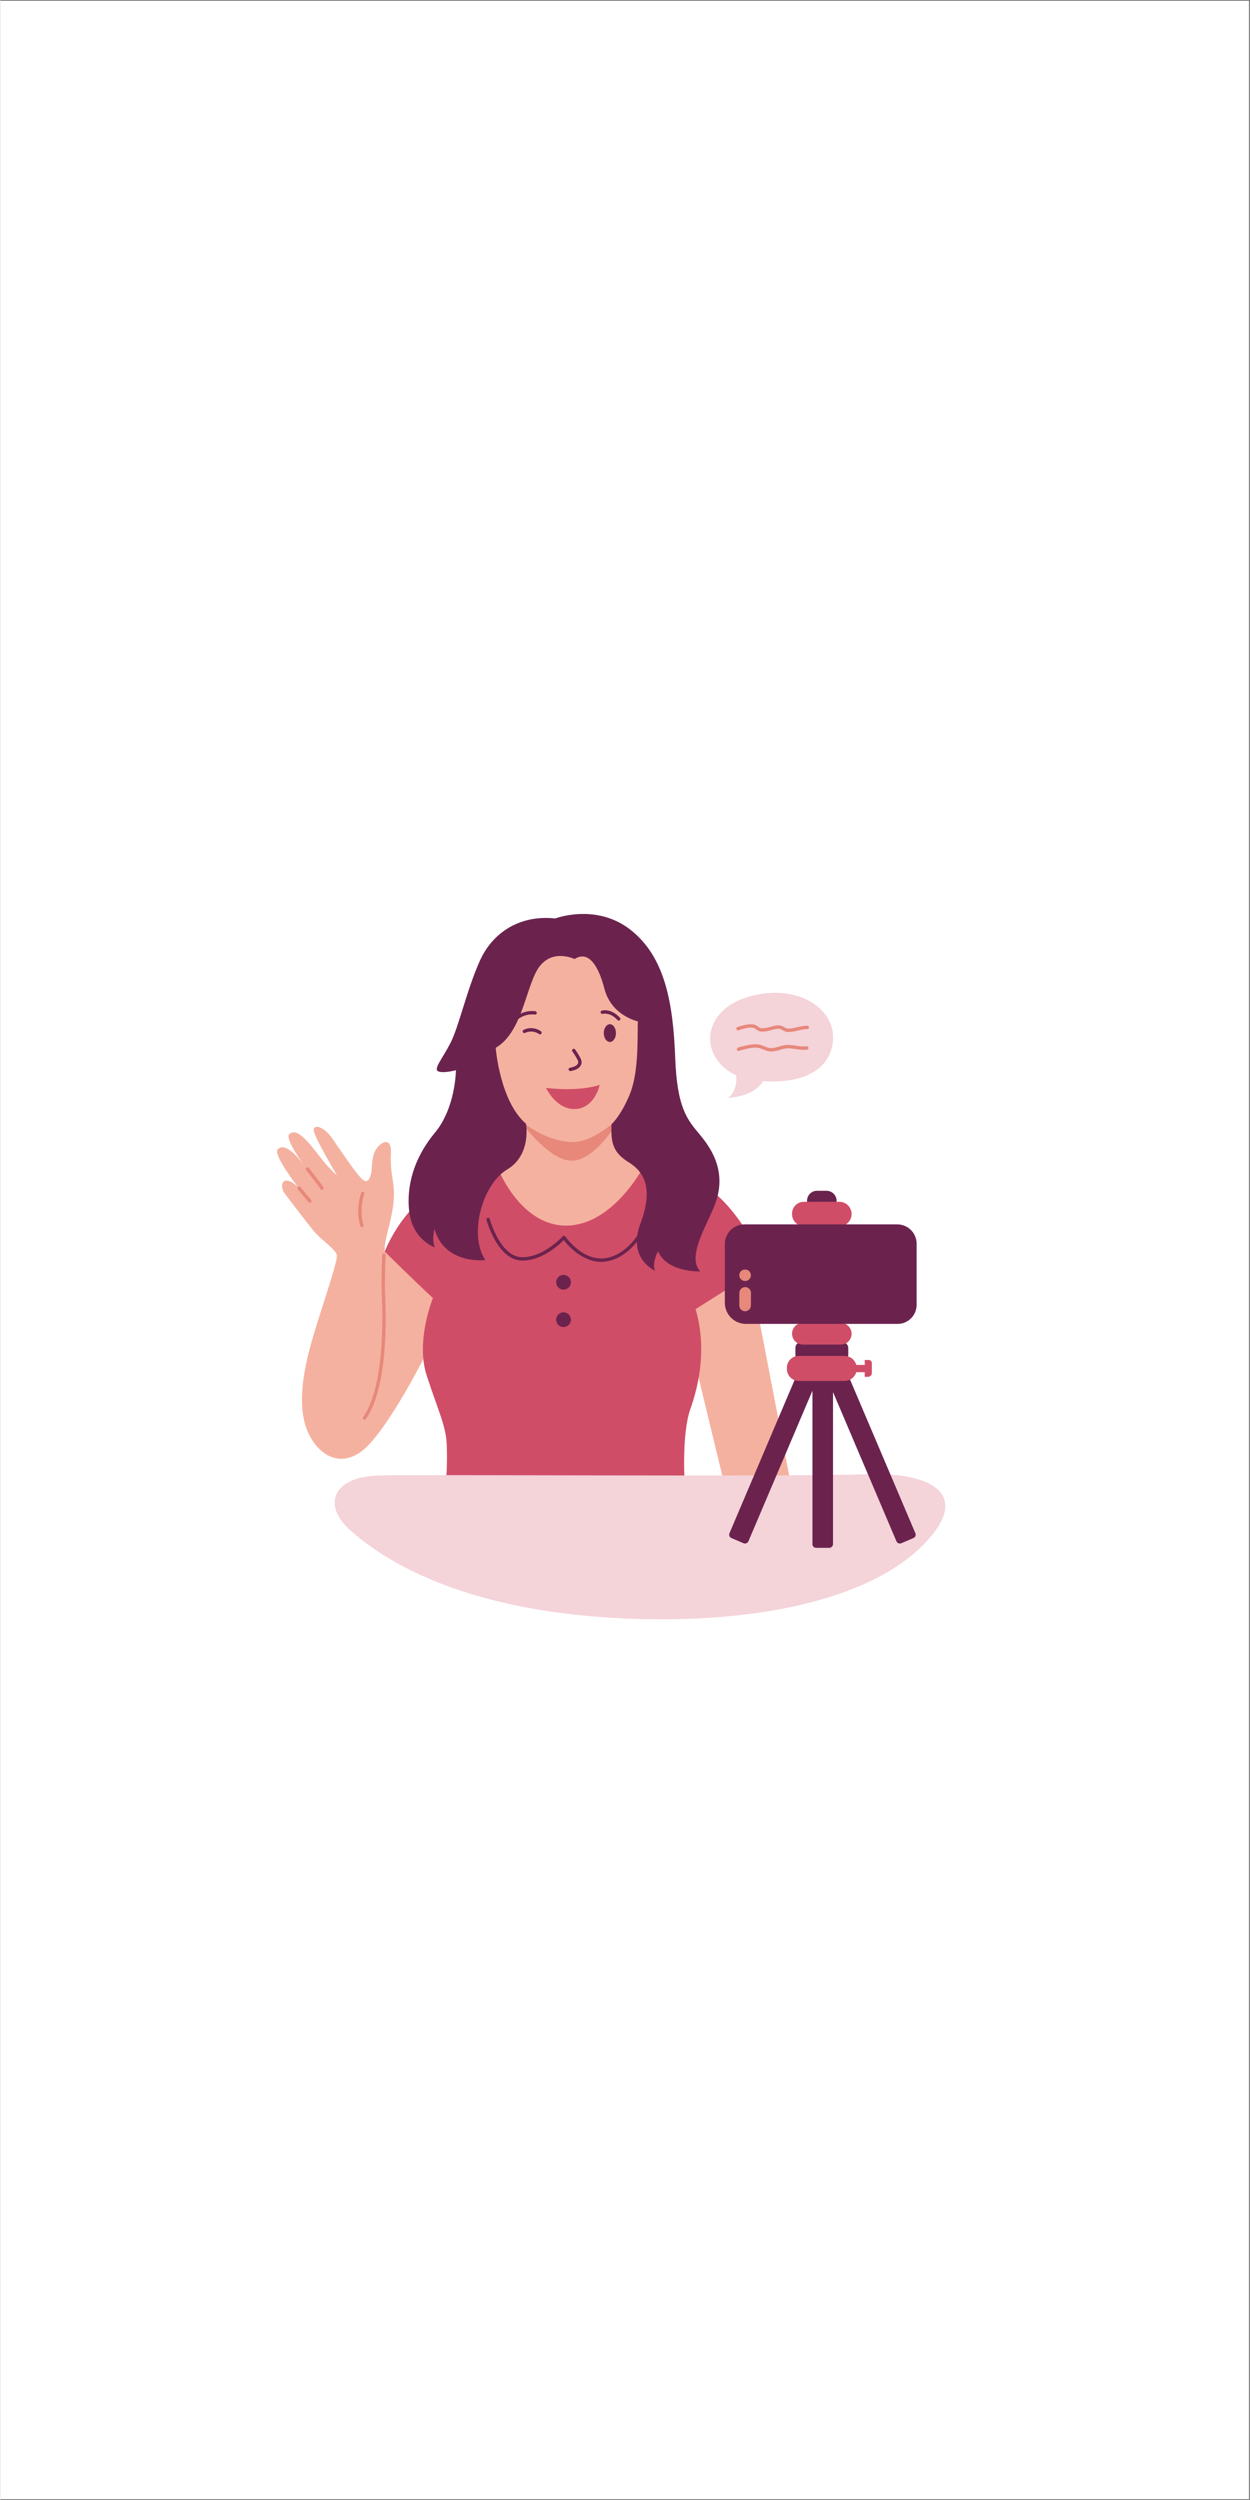 <svg xmlns="http://www.w3.org/2000/svg" xmlns:xlink="http://www.w3.org/1999/xlink" width="300" zoomAndPan="magnify" viewBox="0 0 224.88 450" height="600" preserveAspectRatio="xMidYMid meet" version="1.0"><rect x="0" y="0" width="224.88" height="450" fill="#333333" stroke="none"/><defs><clipPath id="2262a8bfc3"><path d="M 0 0.121 L 224.762 0.121 L 224.762 449.879 L 0 449.879 Z M 0 0.121 " clip-rule="nonzero"/></clipPath></defs><g clip-path="url(#2262a8bfc3)"><path fill="#ffffff" d="M 0 0.121 L 224.879 0.121 L 224.879 449.879 L 0 449.879 Z M 0 0.121 " fill-opacity="1" fill-rule="nonzero"/><path fill="#ffffff" d="M 0 0.121 L 224.879 0.121 L 224.879 449.879 L 0 449.879 Z M 0 0.121 " fill-opacity="1" fill-rule="nonzero"/></g><path fill="#f5b19f" d="M 124.352 242.453 L 130.285 266.984 L 142.34 267.379 L 134.418 226.191 L 123.18 233.129 Z M 124.352 242.453 " fill-opacity="1" fill-rule="evenodd"/><path fill="#f5b19f" d="M 77.336 242.297 C 77.336 242.297 69.492 258.309 64.688 261.48 C 60.344 264.348 56.75 261.098 55.301 257.633 C 53.848 254.164 54.012 249.504 55.469 243.609 C 56.926 237.715 60.895 227.012 60.559 225.871 C 60.227 224.73 57.75 223.23 56.305 221.445 C 54.855 219.664 52.375 216.383 51.223 214.879 C 50.074 213.371 50.816 211.152 53.52 213.605 C 53.52 213.605 49.125 207.891 49.895 206.938 C 50.895 205.699 52.883 207.277 54.758 209.895 C 54.758 209.895 51.195 205.012 51.98 204.191 C 53.352 202.766 55.562 205.715 57.449 208.129 C 59.34 210.547 60.586 211.547 60.586 211.547 C 60.586 211.547 56.438 204.578 56.398 203.434 C 56.359 202.285 58.273 202.793 59.676 204.812 C 61.078 206.832 63.766 210.898 65.035 212.16 C 66.215 213.328 66.57 211.836 66.754 211.191 C 66.938 210.543 66.734 208.07 67.715 206.746 C 68.863 205.203 70.418 204.922 70.309 207.465 C 70.195 210.004 70.422 210.883 70.734 213.129 C 71.406 217.949 68.953 222.645 69.184 225.27 L 79.328 230.672 Z M 77.336 242.297 " fill-opacity="1" fill-rule="evenodd"/><path fill="#d04d67" d="M 69.184 225.27 C 69.184 225.27 74.336 230.395 77.867 233.648 C 77.867 233.648 74.699 241.328 76.758 247.637 C 78.816 253.949 80.219 256.703 80.348 259.934 C 80.523 264.32 80.152 267.234 80.152 267.234 L 123.203 267.359 C 123.203 267.359 122.578 258.23 124.195 253.66 C 127.059 245.555 126.25 239.336 125.145 235.645 L 137.461 227.855 C 137.461 227.855 133.996 218.445 127.109 213.605 C 120.219 208.766 107.879 210.18 107.879 210.18 L 86.207 210.551 C 86.207 210.551 74.672 212.305 69.184 225.27 Z M 69.184 225.27 " fill-opacity="1" fill-rule="evenodd"/><path fill="#f5b19f" d="M 89.648 210.492 C 89.648 210.492 93.723 220.797 102.047 220.609 C 110.367 220.422 115.766 210.039 115.766 210.039 L 116.859 201.375 L 116.301 177.27 C 116.301 177.27 100.66 157.875 90.645 174.445 L 84.934 188.477 Z M 89.648 210.492 " fill-opacity="1" fill-rule="evenodd"/><path fill="#e7887b" d="M 93.262 201.363 C 93.262 201.363 97.375 205.266 102.707 205.57 C 107.004 205.82 111.922 200.656 111.922 200.656 C 111.922 200.656 107.363 209.078 102.73 208.93 C 98.492 208.793 93.262 201.363 93.262 201.363 Z M 93.262 201.363 " fill-opacity="1" fill-rule="evenodd"/><path fill="#6b234e" d="M 102.969 189.258 C 102.969 189.258 103.492 189.992 103.812 190.602 C 103.926 190.816 104.02 191.008 104.023 191.133 C 104.035 191.473 103.816 191.691 103.574 191.844 C 103.125 192.117 102.559 192.184 102.559 192.184 C 102.391 192.203 102.273 192.355 102.293 192.523 C 102.312 192.691 102.461 192.809 102.629 192.789 C 102.629 192.789 103.336 192.707 103.891 192.363 C 104.316 192.102 104.648 191.699 104.633 191.113 C 104.625 190.934 104.516 190.637 104.348 190.316 C 104.012 189.676 103.461 188.902 103.461 188.902 C 103.363 188.766 103.176 188.734 103.039 188.832 C 102.902 188.93 102.871 189.121 102.969 189.258 Z M 102.969 189.258 " fill-opacity="1" fill-rule="evenodd"/><path fill="#d04d67" d="M 98.215 195.812 C 98.215 195.812 103.754 196.609 107.883 195.285 C 107.883 195.285 107.031 199.426 103.555 199.621 C 100.078 199.812 98.215 195.812 98.215 195.812 Z M 98.215 195.812 " fill-opacity="1" fill-rule="evenodd"/><path fill="#6b234e" d="M 103.363 172.629 C 103.363 172.629 99.551 170.754 97.086 173.922 C 94.621 177.09 94.117 185.738 89.168 188.602 C 89.168 188.602 89.902 198.223 94.617 202.27 C 94.617 202.27 95.664 207.863 91.207 210.527 C 86.746 213.191 84.273 222.227 87.293 226.816 C 87.293 226.816 80.012 227.715 78.145 221.246 C 78.145 221.246 77.633 223.016 78.191 224.508 C 78.191 224.508 74.039 223.152 73.559 217.727 C 73.074 212.297 75.172 207.547 78.242 203.863 C 81.309 200.18 81.945 194.844 82.012 192.633 C 82.012 192.633 79.836 193.242 78.855 192.859 C 77.875 192.473 79.48 190.723 81.008 187.77 C 82.531 184.816 83.934 178.25 86.312 172.945 C 88.688 167.641 93.77 164.645 99.879 165.324 C 99.879 165.324 107.238 162.508 113.43 167.363 C 119.621 172.219 121.105 180.457 121.48 190.449 C 121.809 199.273 123.582 201.469 125.812 204.117 C 128.238 207 131.066 211.406 128.297 217.629 C 126.359 221.98 123.816 226.418 125.969 228.848 C 125.969 228.848 120.117 229.121 118.379 225.242 C 118.379 225.242 117.25 227.348 117.832 228.73 C 117.832 228.73 112.852 226.527 115.191 220.324 C 117.527 214.121 116.055 211.043 113.16 209.25 C 110.266 207.457 109.867 205.699 110.016 202.359 C 110.016 202.359 111.664 200.902 113.262 197.074 C 114.859 193.242 114.688 187.586 114.742 183.836 C 114.742 183.836 110.004 182.871 108.727 177.953 C 107.742 174.137 105.996 170.945 103.363 172.629 Z M 103.363 172.629 " fill-opacity="1" fill-rule="evenodd"/><path fill="#e7887b" d="M 55.035 210.594 C 55.035 210.594 57.051 213.137 57.641 214.039 C 57.734 214.18 57.922 214.219 58.062 214.125 C 58.203 214.035 58.242 213.844 58.152 213.703 C 57.551 212.793 55.512 210.215 55.512 210.215 C 55.406 210.082 55.215 210.062 55.082 210.168 C 54.953 210.27 54.93 210.465 55.035 210.594 Z M 55.035 210.594 " fill-opacity="1" fill-rule="evenodd"/><path fill="#e7887b" d="M 53.547 214.074 L 55.477 216.398 C 55.586 216.527 55.777 216.543 55.906 216.438 C 56.035 216.328 56.051 216.137 55.945 216.008 L 54.016 213.684 C 53.91 213.555 53.719 213.535 53.586 213.645 C 53.457 213.75 53.441 213.945 53.547 214.074 Z M 53.547 214.074 " fill-opacity="1" fill-rule="evenodd"/><path fill="#e7887b" d="M 64.949 214.691 C 64.949 214.691 63.863 217.672 64.789 220.668 C 64.836 220.832 65.008 220.922 65.168 220.871 C 65.328 220.82 65.418 220.652 65.367 220.492 C 64.508 217.688 65.52 214.902 65.52 214.902 C 65.578 214.742 65.496 214.566 65.34 214.512 C 65.18 214.453 65.004 214.535 64.949 214.691 Z M 64.949 214.691 " fill-opacity="1" fill-rule="evenodd"/><path fill="#e7887b" d="M 68.738 225.887 C 68.738 225.887 68.562 229.957 68.633 232.25 C 68.672 233.617 69.016 239.355 68.34 245.078 C 67.895 248.852 67.016 252.617 65.293 255.086 C 65.195 255.223 65.23 255.414 65.367 255.512 C 65.504 255.609 65.695 255.574 65.789 255.438 C 67.562 252.898 68.488 249.027 68.945 245.148 C 69.621 239.387 69.281 233.609 69.242 232.234 C 69.172 229.957 69.344 225.91 69.344 225.91 C 69.352 225.742 69.223 225.602 69.055 225.594 C 68.887 225.586 68.746 225.719 68.738 225.887 Z M 68.738 225.887 " fill-opacity="1" fill-rule="evenodd"/><path fill="#6b234e" d="M 87.508 219.594 C 87.508 219.594 88.195 222.113 89.637 224.176 C 90.633 225.602 91.992 226.797 93.711 226.891 C 95.395 226.98 97.016 226.367 98.352 225.594 C 99.816 224.742 100.938 223.699 101.418 223.219 C 101.836 223.754 102.824 224.91 104.199 225.828 C 105.453 226.664 107.023 227.297 108.773 227.102 C 113.098 226.625 115.586 222.074 115.586 222.074 C 115.668 221.926 115.613 221.738 115.465 221.66 C 115.316 221.578 115.133 221.633 115.055 221.781 C 115.055 221.781 112.742 226.051 108.707 226.496 C 107.109 226.672 105.68 226.082 104.535 225.32 C 102.785 224.152 101.699 222.574 101.699 222.574 C 101.645 222.5 101.562 222.449 101.469 222.445 C 101.375 222.438 101.285 222.477 101.223 222.543 C 101.223 222.543 99.934 223.973 98.047 225.066 C 96.805 225.785 95.305 226.363 93.742 226.281 C 92.211 226.199 91.023 225.098 90.137 223.828 C 88.75 221.848 88.094 219.434 88.094 219.434 C 88.051 219.27 87.883 219.176 87.723 219.219 C 87.559 219.266 87.465 219.43 87.508 219.594 Z M 87.508 219.594 " fill-opacity="1" fill-rule="evenodd"/><path fill="#6b234e" d="M 102.699 237.547 C 102.699 237.723 102.668 237.891 102.602 238.055 C 102.531 238.219 102.438 238.363 102.312 238.484 C 102.188 238.609 102.043 238.707 101.883 238.773 C 101.719 238.84 101.551 238.875 101.375 238.875 C 101.199 238.875 101.027 238.84 100.867 238.773 C 100.703 238.707 100.562 238.609 100.438 238.484 C 100.312 238.363 100.215 238.219 100.148 238.055 C 100.082 237.891 100.047 237.723 100.047 237.547 C 100.047 237.371 100.082 237.199 100.148 237.039 C 100.215 236.875 100.312 236.73 100.438 236.605 C 100.562 236.48 100.703 236.387 100.867 236.316 C 101.027 236.25 101.199 236.215 101.375 236.215 C 101.551 236.215 101.719 236.25 101.883 236.316 C 102.043 236.387 102.188 236.48 102.312 236.605 C 102.438 236.73 102.531 236.875 102.602 237.039 C 102.668 237.199 102.699 237.371 102.699 237.547 Z M 102.699 237.547 " fill-opacity="1" fill-rule="nonzero"/><path fill="#6b234e" d="M 102.699 230.805 C 102.699 230.984 102.668 231.152 102.602 231.316 C 102.531 231.477 102.438 231.621 102.312 231.746 C 102.188 231.871 102.043 231.969 101.883 232.035 C 101.719 232.102 101.551 232.137 101.375 232.137 C 101.199 232.137 101.027 232.102 100.867 232.035 C 100.703 231.969 100.562 231.871 100.438 231.746 C 100.312 231.621 100.215 231.477 100.148 231.316 C 100.082 231.152 100.047 230.984 100.047 230.805 C 100.047 230.629 100.082 230.461 100.148 230.297 C 100.215 230.137 100.312 229.992 100.438 229.867 C 100.562 229.742 100.703 229.645 100.867 229.578 C 101.027 229.512 101.199 229.477 101.375 229.477 C 101.551 229.477 101.719 229.512 101.883 229.578 C 102.043 229.645 102.188 229.742 102.312 229.867 C 102.438 229.992 102.531 230.137 102.602 230.297 C 102.668 230.461 102.699 230.629 102.699 230.805 Z M 102.699 230.805 " fill-opacity="1" fill-rule="nonzero"/><path fill="#6b234e" d="M 108.438 182.492 C 108.438 182.492 109.746 182.137 111.082 183.609 C 111.195 183.734 111.387 183.742 111.512 183.629 C 111.637 183.516 111.645 183.324 111.531 183.199 C 109.898 181.398 108.266 181.91 108.266 181.91 C 108.105 181.957 108.016 182.125 108.062 182.285 C 108.109 182.449 108.277 182.539 108.438 182.492 Z M 108.438 182.492 " fill-opacity="1" fill-rule="evenodd"/><path fill="#6b234e" d="M 92.902 183.703 C 92.902 183.703 94.18 182.371 96.219 182.625 C 96.383 182.645 96.535 182.527 96.559 182.359 C 96.578 182.191 96.461 182.039 96.293 182.02 C 93.938 181.727 92.465 183.281 92.465 183.281 C 92.348 183.402 92.352 183.598 92.473 183.711 C 92.594 183.828 92.785 183.824 92.902 183.703 Z M 92.902 183.703 " fill-opacity="1" fill-rule="evenodd"/><path fill="#6b234e" d="M 94.469 185.918 C 94.469 185.918 95.672 185.254 96.969 186.133 C 97.109 186.227 97.301 186.191 97.395 186.051 C 97.488 185.914 97.449 185.723 97.312 185.629 C 95.684 184.523 94.172 185.387 94.172 185.387 C 94.027 185.469 93.973 185.652 94.055 185.801 C 94.137 185.945 94.324 186 94.469 185.918 Z M 94.469 185.918 " fill-opacity="1" fill-rule="evenodd"/><path fill="#6b234e" d="M 110.812 185.957 C 110.812 186.168 110.785 186.371 110.73 186.566 C 110.672 186.762 110.594 186.934 110.492 187.086 C 110.387 187.234 110.27 187.352 110.137 187.43 C 110 187.512 109.863 187.555 109.715 187.555 C 109.57 187.555 109.43 187.512 109.297 187.43 C 109.164 187.352 109.043 187.234 108.941 187.086 C 108.84 186.934 108.762 186.762 108.703 186.566 C 108.648 186.371 108.621 186.168 108.621 185.957 C 108.621 185.742 108.648 185.539 108.703 185.344 C 108.762 185.148 108.84 184.977 108.941 184.824 C 109.043 184.676 109.164 184.559 109.297 184.48 C 109.43 184.398 109.57 184.355 109.715 184.355 C 109.863 184.355 110 184.398 110.137 184.48 C 110.27 184.559 110.387 184.676 110.492 184.824 C 110.594 184.977 110.672 185.148 110.73 185.344 C 110.785 185.539 110.812 185.742 110.812 185.957 Z M 110.812 185.957 " fill-opacity="1" fill-rule="nonzero"/><path fill="#f4d3d9" d="M 132.457 193.574 C 132.457 193.574 132.793 196.555 130.934 197.609 C 130.934 197.609 135.586 197.535 137.285 194.594 C 137.285 194.594 148.086 195.852 149.73 188.324 C 151.191 181.645 143.16 176.492 133.934 179.66 C 126.215 182.312 125.762 190.395 132.457 193.574 Z M 132.457 193.574 " fill-opacity="1" fill-rule="evenodd"/><path fill="#e7887b" d="M 133.121 189.082 C 133.148 189.074 133.219 189.047 133.273 189.035 C 133.441 188.992 133.625 188.961 133.695 188.945 C 134.492 188.73 135.297 188.551 136.129 188.578 C 136.547 188.594 136.902 188.738 137.254 188.879 C 137.668 189.047 138.074 189.219 138.543 189.254 C 139.102 189.301 139.641 189.168 140.176 189.016 C 140.656 188.879 141.129 188.723 141.625 188.695 C 142.207 188.668 142.758 188.766 143.32 188.852 C 143.922 188.945 144.535 189.023 145.199 188.945 C 145.363 188.93 145.484 188.777 145.465 188.609 C 145.445 188.441 145.293 188.324 145.129 188.34 C 144.523 188.41 143.961 188.336 143.41 188.25 C 142.812 188.156 142.219 188.059 141.594 188.09 C 141.055 188.113 140.531 188.277 140.008 188.43 C 139.543 188.562 139.078 188.688 138.59 188.648 C 138.188 188.613 137.84 188.461 137.484 188.316 C 137.066 188.145 136.645 187.984 136.152 187.969 C 135.258 187.941 134.391 188.125 133.539 188.355 C 133.445 188.379 133.148 188.422 132.957 188.492 C 132.785 188.555 132.672 188.652 132.629 188.734 C 132.547 188.883 132.602 189.066 132.746 189.148 C 132.875 189.219 133.031 189.188 133.121 189.082 Z M 132.816 184.844 C 132.789 184.84 132.758 184.84 132.727 184.844 C 132.562 184.871 132.445 185.023 132.473 185.191 C 132.484 185.277 132.52 185.332 132.559 185.375 C 132.613 185.434 132.676 185.469 132.762 185.48 C 132.812 185.488 132.879 185.484 132.953 185.457 C 133.016 185.434 133.172 185.348 133.188 185.336 C 133.375 185.281 133.566 185.23 133.758 185.18 C 134.32 185.035 134.91 184.91 135.496 185.008 C 135.734 185.047 135.898 185.188 136.07 185.312 C 136.324 185.496 136.586 185.66 136.953 185.688 C 137.496 185.73 138.016 185.621 138.535 185.484 C 139.008 185.359 139.473 185.215 139.953 185.172 C 140.363 185.133 140.637 185.344 140.93 185.5 C 141.199 185.648 141.484 185.77 141.836 185.766 C 142.438 185.766 143.023 185.629 143.609 185.488 C 144.148 185.363 144.691 185.234 145.254 185.238 C 145.422 185.242 145.559 185.105 145.559 184.938 C 145.562 184.77 145.426 184.633 145.258 184.629 C 144.648 184.621 144.059 184.758 143.469 184.895 C 142.93 185.023 142.391 185.156 141.836 185.156 C 141.52 185.156 141.293 185.004 141.051 184.871 C 140.715 184.688 140.371 184.523 139.898 184.562 C 139.387 184.609 138.887 184.762 138.383 184.895 C 137.93 185.012 137.473 185.117 137 185.082 C 136.695 185.059 136.508 184.875 136.297 184.727 C 136.094 184.582 135.875 184.453 135.598 184.406 C 134.926 184.297 134.25 184.422 133.605 184.59 C 133.406 184.645 133.207 184.695 133.012 184.754 C 132.969 184.766 132.879 184.809 132.816 184.844 Z M 133.066 185.07 L 133.07 185.082 Z M 133.059 185.039 L 133.062 185.059 C 133.062 185.051 133.059 185.047 133.059 185.039 Z M 133.059 185.039 " fill-opacity="1" fill-rule="evenodd"/><path fill="#f4d3d9" d="M 67.727 265.605 C 72.727 265.344 144.039 265.863 155.492 265.363 C 166.949 264.863 175.359 268.621 166.199 278 C 157.039 287.375 137.977 292.02 115.094 291.422 C 89.48 290.75 72.504 283.965 62.941 275.41 C 58.148 271.125 59.504 266.031 67.727 265.605 Z M 67.727 265.605 " fill-opacity="1" fill-rule="evenodd"/><path fill="#6b234e" d="M 143.398 244.613 C 143.223 244.438 143.113 244.195 143.113 243.926 C 143.113 243.5 143.113 243 143.113 242.578 C 143.113 242.324 143.215 242.082 143.395 241.902 C 143.57 241.723 143.812 241.621 144.066 241.621 C 145.875 241.621 149.785 241.621 151.629 241.621 C 152.176 241.621 152.625 242.07 152.625 242.621 C 152.625 243.027 152.625 243.496 152.625 243.902 C 152.625 244.168 152.52 244.41 152.348 244.586 L 152.348 246.914 L 164.711 275.988 C 164.852 276.32 164.695 276.707 164.363 276.848 C 163.75 277.109 162.805 277.516 162.184 277.781 C 162.016 277.852 161.832 277.852 161.664 277.785 C 161.496 277.719 161.363 277.586 161.293 277.422 L 149.883 250.578 L 149.883 277.93 C 149.883 278.309 149.578 278.609 149.203 278.609 C 148.527 278.609 147.5 278.609 146.832 278.609 C 146.473 278.609 146.18 278.316 146.18 277.953 L 146.18 250.324 L 134.66 277.422 C 134.586 277.586 134.453 277.719 134.289 277.785 C 134.121 277.852 133.934 277.852 133.77 277.781 C 133.148 277.516 132.203 277.109 131.59 276.848 C 131.254 276.707 131.102 276.32 131.242 275.988 L 143.398 247.387 Z M 143.398 244.613 " fill-opacity="1" fill-rule="evenodd"/><path fill="#d04d67" d="M 155.59 245.688 L 153.84 245.688 L 153.84 246.996 L 155.59 246.996 L 155.59 247.828 L 156.18 247.828 C 156.363 247.828 156.539 247.758 156.672 247.625 C 156.801 247.496 156.875 247.316 156.875 247.133 C 156.875 246.594 156.875 245.859 156.875 245.359 C 156.875 245.207 156.812 245.066 156.707 244.957 C 156.602 244.852 156.461 244.793 156.309 244.793 C 155.965 244.793 155.59 244.793 155.59 244.793 Z M 155.59 245.688 " fill-opacity="1" fill-rule="evenodd"/><path fill="#d04d67" d="M 154.156 246.289 C 154.156 245.062 153.164 244.066 151.941 244.066 C 149.613 244.066 145.984 244.066 143.699 244.066 C 142.531 244.066 141.582 245.02 141.582 246.188 C 141.582 246.266 141.582 246.344 141.582 246.422 C 141.582 247.609 142.543 248.57 143.727 248.57 C 146.023 248.57 149.648 248.57 151.961 248.57 C 153.172 248.57 154.156 247.586 154.156 246.371 C 154.156 246.344 154.156 246.316 154.156 246.289 Z M 154.156 246.289 " fill-opacity="1" fill-rule="evenodd"/><path fill="#d04d67" d="M 153.23 240.086 C 153.23 239.566 153.023 239.07 152.656 238.703 C 152.293 238.336 151.797 238.133 151.277 238.133 C 149.336 238.133 146.367 238.133 144.434 238.133 C 143.922 238.133 143.434 238.336 143.07 238.695 C 142.711 239.059 142.508 239.551 142.508 240.062 C 142.508 241.145 143.383 242.02 144.461 242.02 C 146.406 242.02 149.367 242.02 151.301 242.02 C 151.812 242.02 152.305 241.816 152.664 241.453 C 153.027 241.094 153.23 240.602 153.23 240.09 C 153.23 240.086 153.23 240.086 153.23 240.086 Z M 153.23 240.086 " fill-opacity="1" fill-rule="evenodd"/><path fill="#6b234e" d="M 150.531 216.156 C 150.531 215.676 150.34 215.211 150 214.871 C 149.66 214.531 149.199 214.34 148.719 214.34 C 148.164 214.34 147.551 214.34 146.992 214.34 C 146.008 214.34 145.207 215.141 145.207 216.133 C 145.207 217.137 146.02 217.953 147.023 217.953 C 147.578 217.953 148.188 217.953 148.742 217.953 C 149.215 217.953 149.672 217.766 150.008 217.426 C 150.344 217.09 150.531 216.633 150.531 216.156 Z M 150.531 216.156 " fill-opacity="1" fill-rule="evenodd"/><path fill="#d04d67" d="M 153.23 218.531 C 153.23 217.312 152.246 216.324 151.031 216.324 C 149.152 216.324 146.477 216.324 144.625 216.324 C 143.457 216.324 142.508 217.273 142.508 218.445 C 142.508 218.484 142.508 218.523 142.508 218.562 C 142.508 219.75 143.469 220.711 144.652 220.711 C 146.508 220.711 149.184 220.711 151.051 220.711 C 152.254 220.711 153.23 219.734 153.23 218.531 Z M 153.23 218.531 " fill-opacity="1" fill-rule="evenodd"/><path fill="#6b234e" d="M 164.934 223.879 C 164.934 222.953 164.566 222.066 163.914 221.41 C 163.258 220.754 162.371 220.387 161.449 220.387 L 133.938 220.387 C 133.004 220.387 132.105 220.762 131.445 221.426 C 130.781 222.086 130.41 222.988 130.41 223.926 C 130.41 226.977 130.41 231.371 130.41 234.5 C 130.41 235.508 130.809 236.477 131.523 237.188 C 132.234 237.902 133.199 238.305 134.207 238.305 C 140.973 238.305 155.016 238.305 161.508 238.305 C 162.414 238.305 163.285 237.941 163.93 237.297 C 164.57 236.652 164.934 235.781 164.934 234.871 C 164.934 231.715 164.934 227.055 164.934 223.879 Z M 164.934 223.879 " fill-opacity="1" fill-rule="evenodd"/><path fill="#e7887b" d="M 134.055 236.023 C 134.328 236.027 134.598 235.918 134.793 235.723 C 134.988 235.527 135.102 235.262 135.102 234.984 C 135.105 234.301 135.109 233.41 135.113 232.727 C 135.117 232.449 135.008 232.184 134.812 231.984 C 134.617 231.789 134.352 231.676 134.078 231.676 C 134.078 231.676 134.078 231.676 134.074 231.676 C 133.797 231.672 133.531 231.781 133.336 231.977 C 133.141 232.172 133.027 232.438 133.027 232.715 C 133.023 233.398 133.02 234.289 133.016 234.973 C 133.012 235.25 133.121 235.52 133.316 235.715 C 133.512 235.914 133.773 236.023 134.051 236.023 C 134.051 236.023 134.055 236.023 134.055 236.023 Z M 134.055 236.023 " fill-opacity="1" fill-rule="evenodd"/><path fill="#e7887b" d="M 134.066 230.578 C 134.34 230.582 134.602 230.473 134.797 230.281 C 134.992 230.09 135.102 229.828 135.102 229.555 C 135.102 229.555 135.102 229.551 135.102 229.551 C 135.105 229.277 134.996 229.016 134.805 228.82 C 134.613 228.629 134.352 228.516 134.078 228.516 C 134.07 228.516 134.059 228.516 134.051 228.516 C 133.777 228.516 133.512 228.621 133.32 228.812 C 133.125 229.004 133.016 229.27 133.016 229.539 C 133.016 229.543 133.016 229.543 133.016 229.543 C 133.012 229.816 133.121 230.078 133.312 230.273 C 133.504 230.469 133.766 230.578 134.039 230.578 C 134.047 230.578 134.059 230.578 134.066 230.578 Z M 134.066 230.578 " fill-opacity="1" fill-rule="evenodd"/></svg>